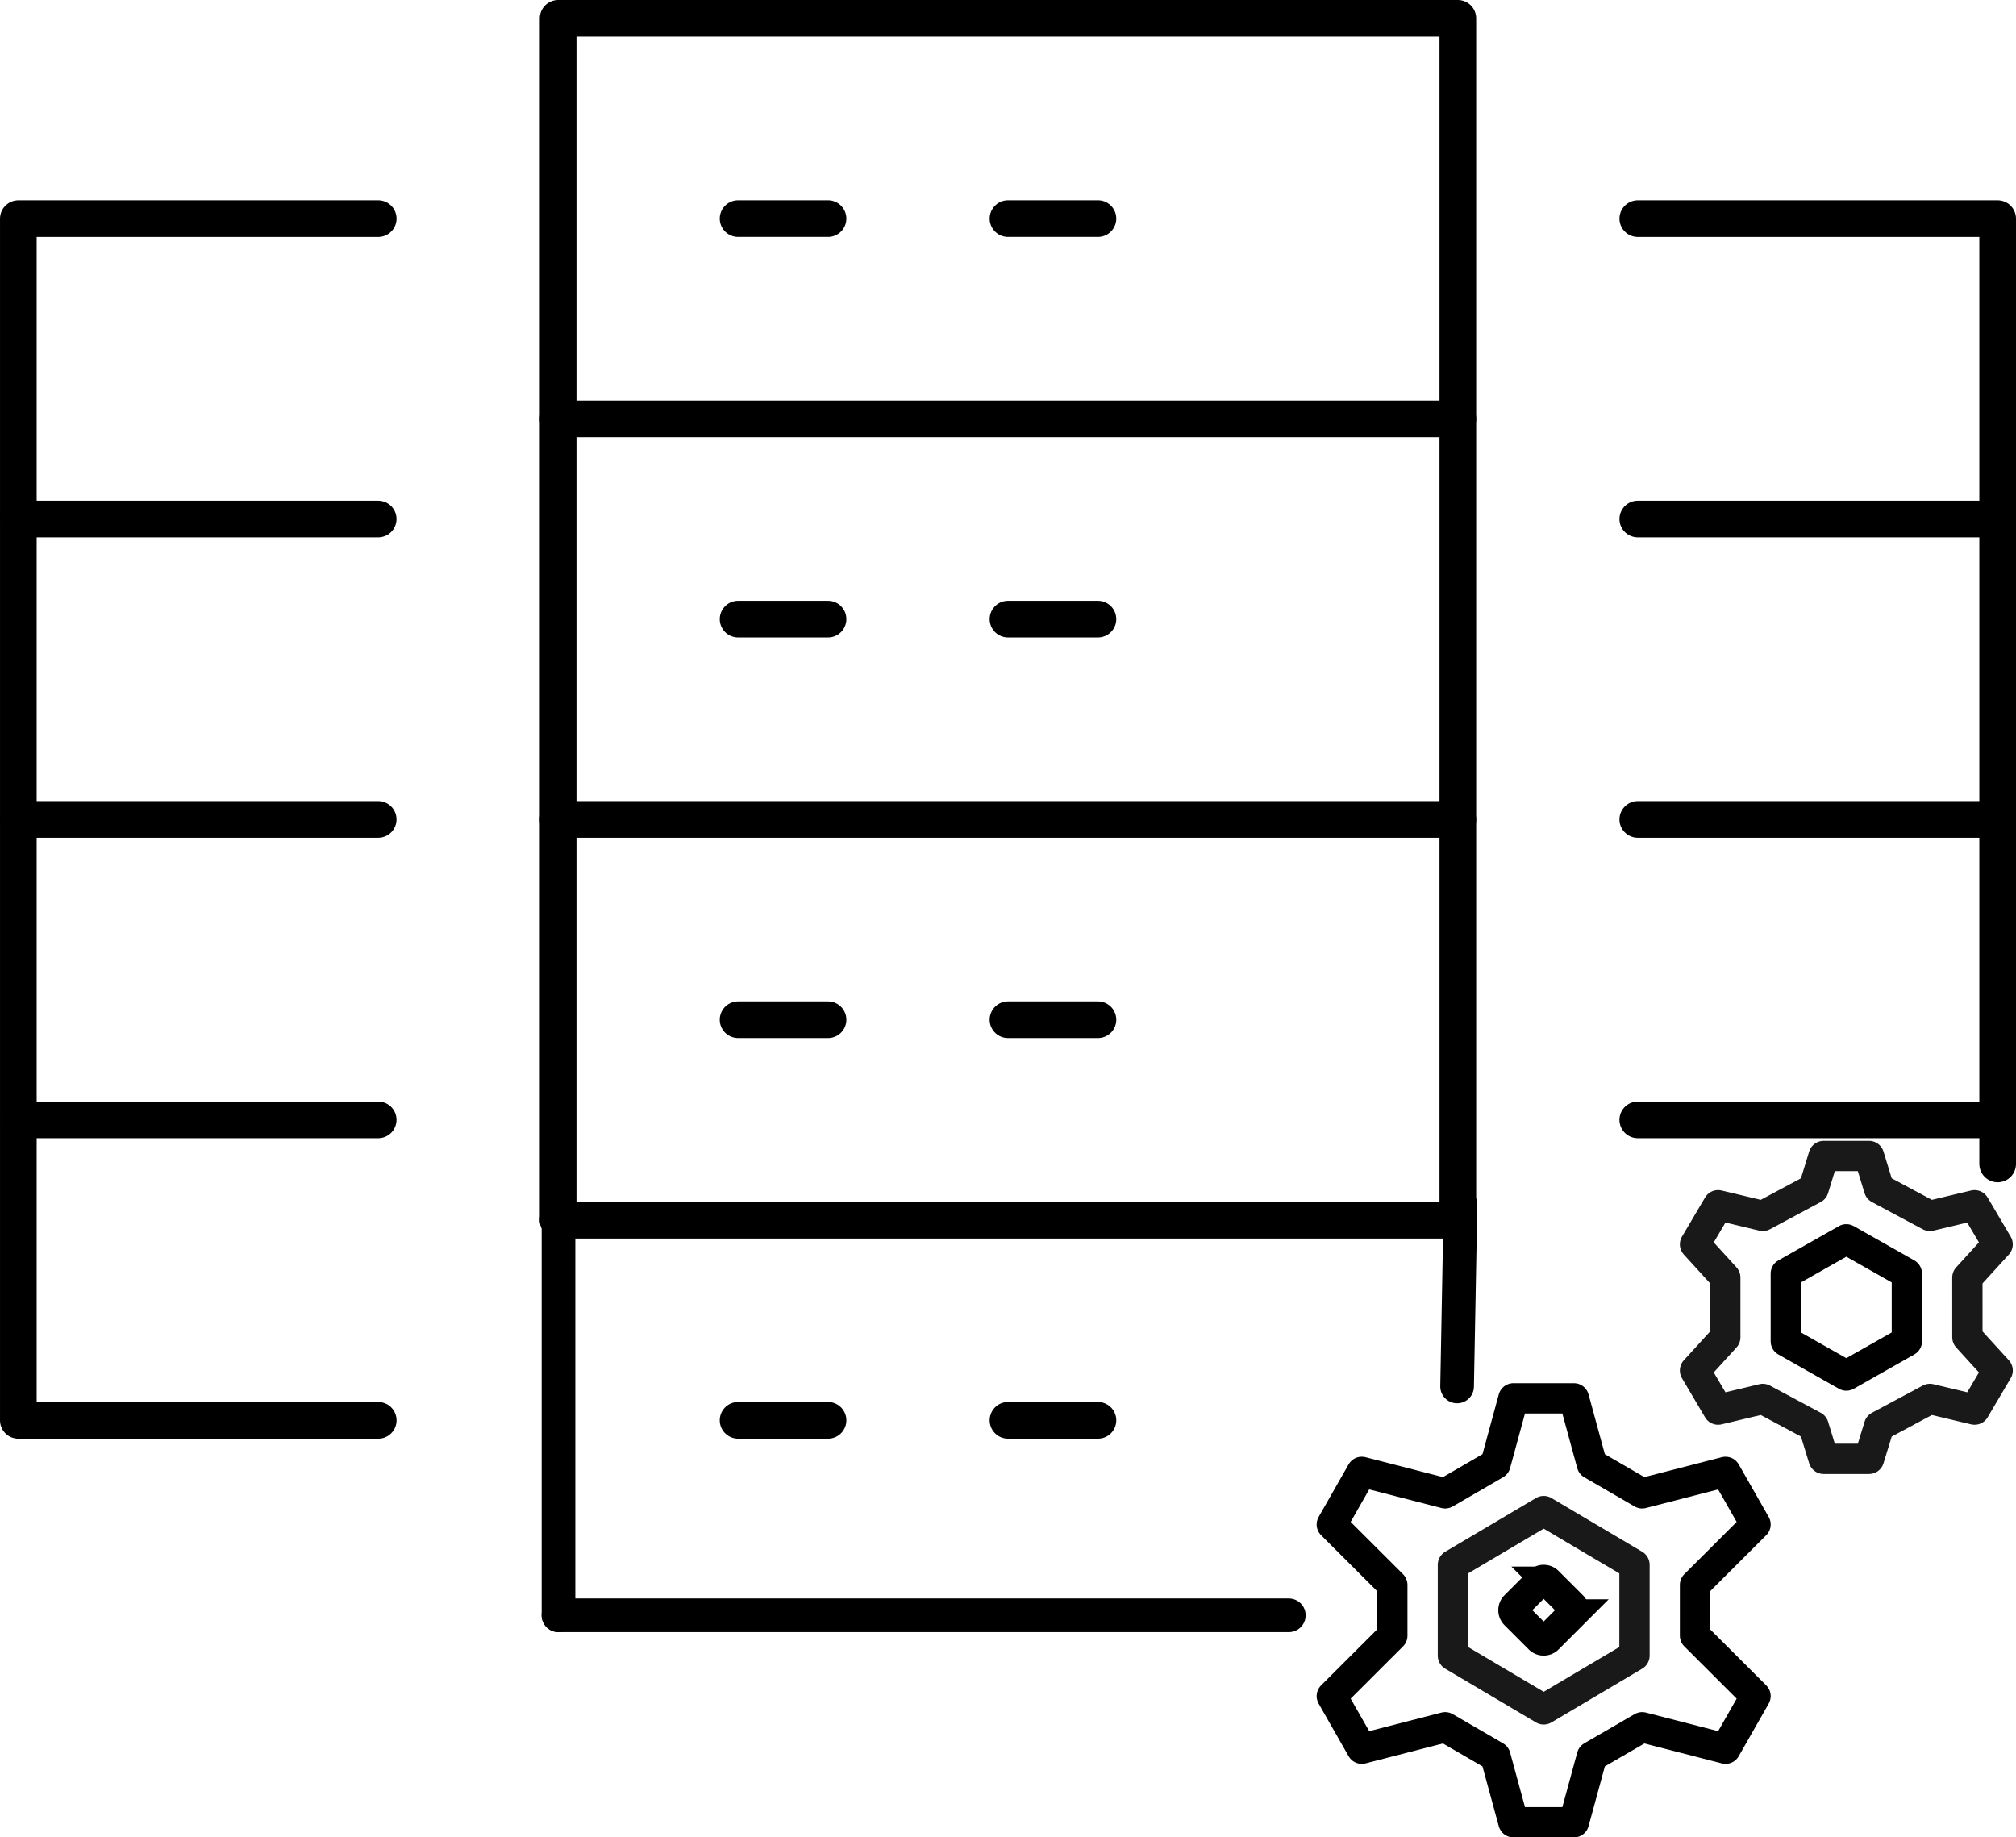 <svg xmlns="http://www.w3.org/2000/svg" width="599.007" height="545.932" viewBox="0 0 599.007 545.932">
  <g id="server-managment-2" transform="translate(-3855.555 -2818.552)">
    <g id="surface1" transform="translate(3855.555 2818.551)">
      <path id="Path_136" data-name="Path 136" d="M0,0H267.323V357.054H0ZM0,0" transform="translate(165.841 5.449)" fill="none" stroke="#000" stroke-linecap="round" stroke-linejoin="round" stroke-width="10.895"/>
      <path id="Path_137" data-name="Path 137" d="M5067,16514.527h106.927v280.865" transform="translate(-4580.368 -16449.561)" fill="none" stroke="#000" stroke-linecap="round" stroke-linejoin="round" stroke-width="10.895"/>
      <path id="Path_138" data-name="Path 138" d="M0,0H267.323" transform="translate(165.841 124.465)" fill="none" stroke="#000" stroke-linecap="round" stroke-linejoin="round" stroke-width="10.891"/>
      <path id="Path_139" data-name="Path 139" d="M0,0H106.927" transform="translate(486.628 154.225)" fill="none" stroke="#000" stroke-linecap="round" stroke-linejoin="round" stroke-width="10.891"/>
      <path id="Path_140" data-name="Path 140" d="M0,0H106.927" transform="translate(486.628 243.481)" fill="none" stroke="#000" stroke-linecap="round" stroke-linejoin="round" stroke-width="10.891"/>
      <path id="Path_141" data-name="Path 141" d="M0,0H106.927" transform="translate(486.628 332.743)" fill="none" stroke="#000" stroke-linecap="round" stroke-linejoin="round" stroke-width="10.891"/>
      <path id="Path_142" data-name="Path 142" d="M5075.915,16514.527H4968.982v357.049h106.933" transform="translate(-4963.532 -16449.561)" fill="none" stroke="#000" stroke-linecap="round" stroke-linejoin="round" stroke-width="10.895"/>
      <path id="Path_143" data-name="Path 143" d="M106.926,0H0" transform="translate(5.445 154.225)" fill="none" stroke="#000" stroke-linecap="round" stroke-linejoin="round" stroke-width="10.891"/>
      <path id="Path_144" data-name="Path 144" d="M106.926,0H0" transform="translate(5.445 243.481)" fill="none" stroke="#000" stroke-linecap="round" stroke-linejoin="round" stroke-width="10.891"/>
      <path id="Path_145" data-name="Path 145" d="M106.926,0H0" transform="translate(5.445 332.743)" fill="none" stroke="#000" stroke-linecap="round" stroke-linejoin="round" stroke-width="10.891"/>
      <path id="Path_146" data-name="Path 146" d="M0,0H267.323" transform="translate(165.841 243.481)" fill="none" stroke="#000" stroke-linecap="round" stroke-linejoin="round" stroke-width="10.891"/>
      <path id="Path_147" data-name="Path 147" d="M0,0H267.323" transform="translate(165.841 362.502)" fill="none" stroke="#000" stroke-linecap="round" stroke-linejoin="round" stroke-width="10.891"/>
      <path id="Path_148" data-name="Path 148" d="M0,0H26.73" transform="translate(219.305 64.957)" fill="none" stroke="#000" stroke-linecap="round" stroke-linejoin="round" stroke-width="10.891"/>
      <path id="Path_149" data-name="Path 149" d="M0,0H26.73" transform="translate(219.305 183.968)" fill="none" stroke="#000" stroke-linecap="round" stroke-linejoin="round" stroke-width="10.891"/>
      <path id="Path_150" data-name="Path 150" d="M0,0H26.73" transform="translate(219.305 302.989)" fill="none" stroke="#000" stroke-linecap="round" stroke-linejoin="round" stroke-width="10.891"/>
      <path id="Path_151" data-name="Path 151" d="M0,0H26.731" transform="translate(299.5 64.957)" fill="none" stroke="#000" stroke-linecap="round" stroke-linejoin="round" stroke-width="10.891"/>
      <path id="Path_152" data-name="Path 152" d="M0,0H26.731" transform="translate(299.5 183.968)" fill="none" stroke="#000" stroke-linecap="round" stroke-linejoin="round" stroke-width="10.891"/>
      <path id="Path_153" data-name="Path 153" d="M0,0H26.731" transform="translate(299.5 302.989)" fill="none" stroke="#000" stroke-linecap="round" stroke-linejoin="round" stroke-width="10.891"/>
      <path id="Path_154" data-name="Path 154" d="M0,0H26.73" transform="translate(219.305 422.01)" fill="none" stroke="#000" stroke-linecap="round" stroke-linejoin="round" stroke-width="10.891"/>
      <path id="Path_155" data-name="Path 155" d="M0,0H26.731" transform="translate(299.5 422.01)" fill="none" stroke="#000" stroke-linecap="round" stroke-linejoin="round" stroke-width="10.891"/>
      <line id="Line_734" data-name="Line 734" y2="122" transform="translate(165.945 357.949)" fill="none" stroke="#000" stroke-linecap="round" stroke-width="10"/>
      <line id="Line_735" data-name="Line 735" x1="217" transform="translate(165.945 479.949)" fill="none" stroke="#000" stroke-linecap="round" stroke-width="10"/>
      <line id="Line_736" data-name="Line 736" x1="1" y2="54" transform="translate(432.945 357.949)" fill="none" stroke="#000" stroke-linecap="round" stroke-width="10"/>
    </g>
    <g id="Group_53" data-name="Group 53" transform="translate(-991.906 -15)">
      <g id="Group_50" data-name="Group 50">
        <path id="Path_344" data-name="Path 344" d="M2082.859,4756.788l26.977-15.968,26.977,15.968v26.991l-26.977,15.974-26.977-15.974Zm0,0" transform="translate(3196.299 -1458.299)" fill="none" stroke="#000" stroke-linecap="round" stroke-linejoin="round" stroke-width="9" opacity="0.9"/>
        <path id="Path_348" data-name="Path 348" d="M2108.362,4760.716h0m-5.092-6.889a1.778,1.778,0,0,0-1.269.532l-7.183,7.187a1.788,1.788,0,0,0,0,2.544l7.183,7.187a1.786,1.786,0,0,0,2.543,0l7.183-7.187a1.8,1.8,0,0,0,0-2.544l-7.183-7.187A1.8,1.8,0,0,0,2103.27,4753.827Zm0,0" transform="translate(3202.854 -1450.838)" fill="none" stroke="#000" stroke-width="9"/>
        <path id="Path_345" data-name="Path 345" d="M2167.91,4774.98l17.983-17.958-8.909-15.63-24.777,6.38-14.943-8.667-5.331-19.558H2113.95l-5.332,19.558-14.943,8.667-24.777-6.38-8.909,15.63,17.983,17.958v15.087l-17.983,17.958,8.909,15.631,24.777-6.38,14.943,8.667,5.332,19.559h17.983l5.331-19.559,14.943-8.667,24.777,6.38,8.909-15.631-17.983-17.958Zm0,0" transform="translate(3183.185 -1470.517)" fill="none" stroke="#000" stroke-linecap="round" stroke-linejoin="round" stroke-width="9"/>
      </g>
      <g id="Group_51" data-name="Group 51">
        <path id="Path_346" data-name="Path 346" d="M2145.716,4699.691l17.983-10.183,17.983,10.183v20.119l-17.983,10.182-17.983-10.182Zm0,0" transform="translate(3232.356 -1487.731)" fill="none" stroke="#000" stroke-linecap="round" stroke-linejoin="round" stroke-width="9"/>
        <path id="Path_347" data-name="Path 347" d="M2209.5,4709.89l8.994-9.862-6.857-11.623-13.291,3.173-15.092-8.084-2.983-9.719H2166.79l-2.983,9.719-15.092,8.084-13.286-3.173-6.857,11.623,8.994,9.862v17.758l-8.994,9.862,6.857,11.623,13.286-3.173,15.092,8.084,2.983,9.719h13.486l2.983-9.719,15.092-8.084,13.291,3.173,6.857-11.623-8.994-9.862Zm0,0" transform="translate(3222.522 -1496.753)" fill="none" stroke="#000" stroke-linecap="round" stroke-linejoin="round" stroke-width="9" opacity="0.9"/>
      </g>
    </g>
  </g>
</svg>
